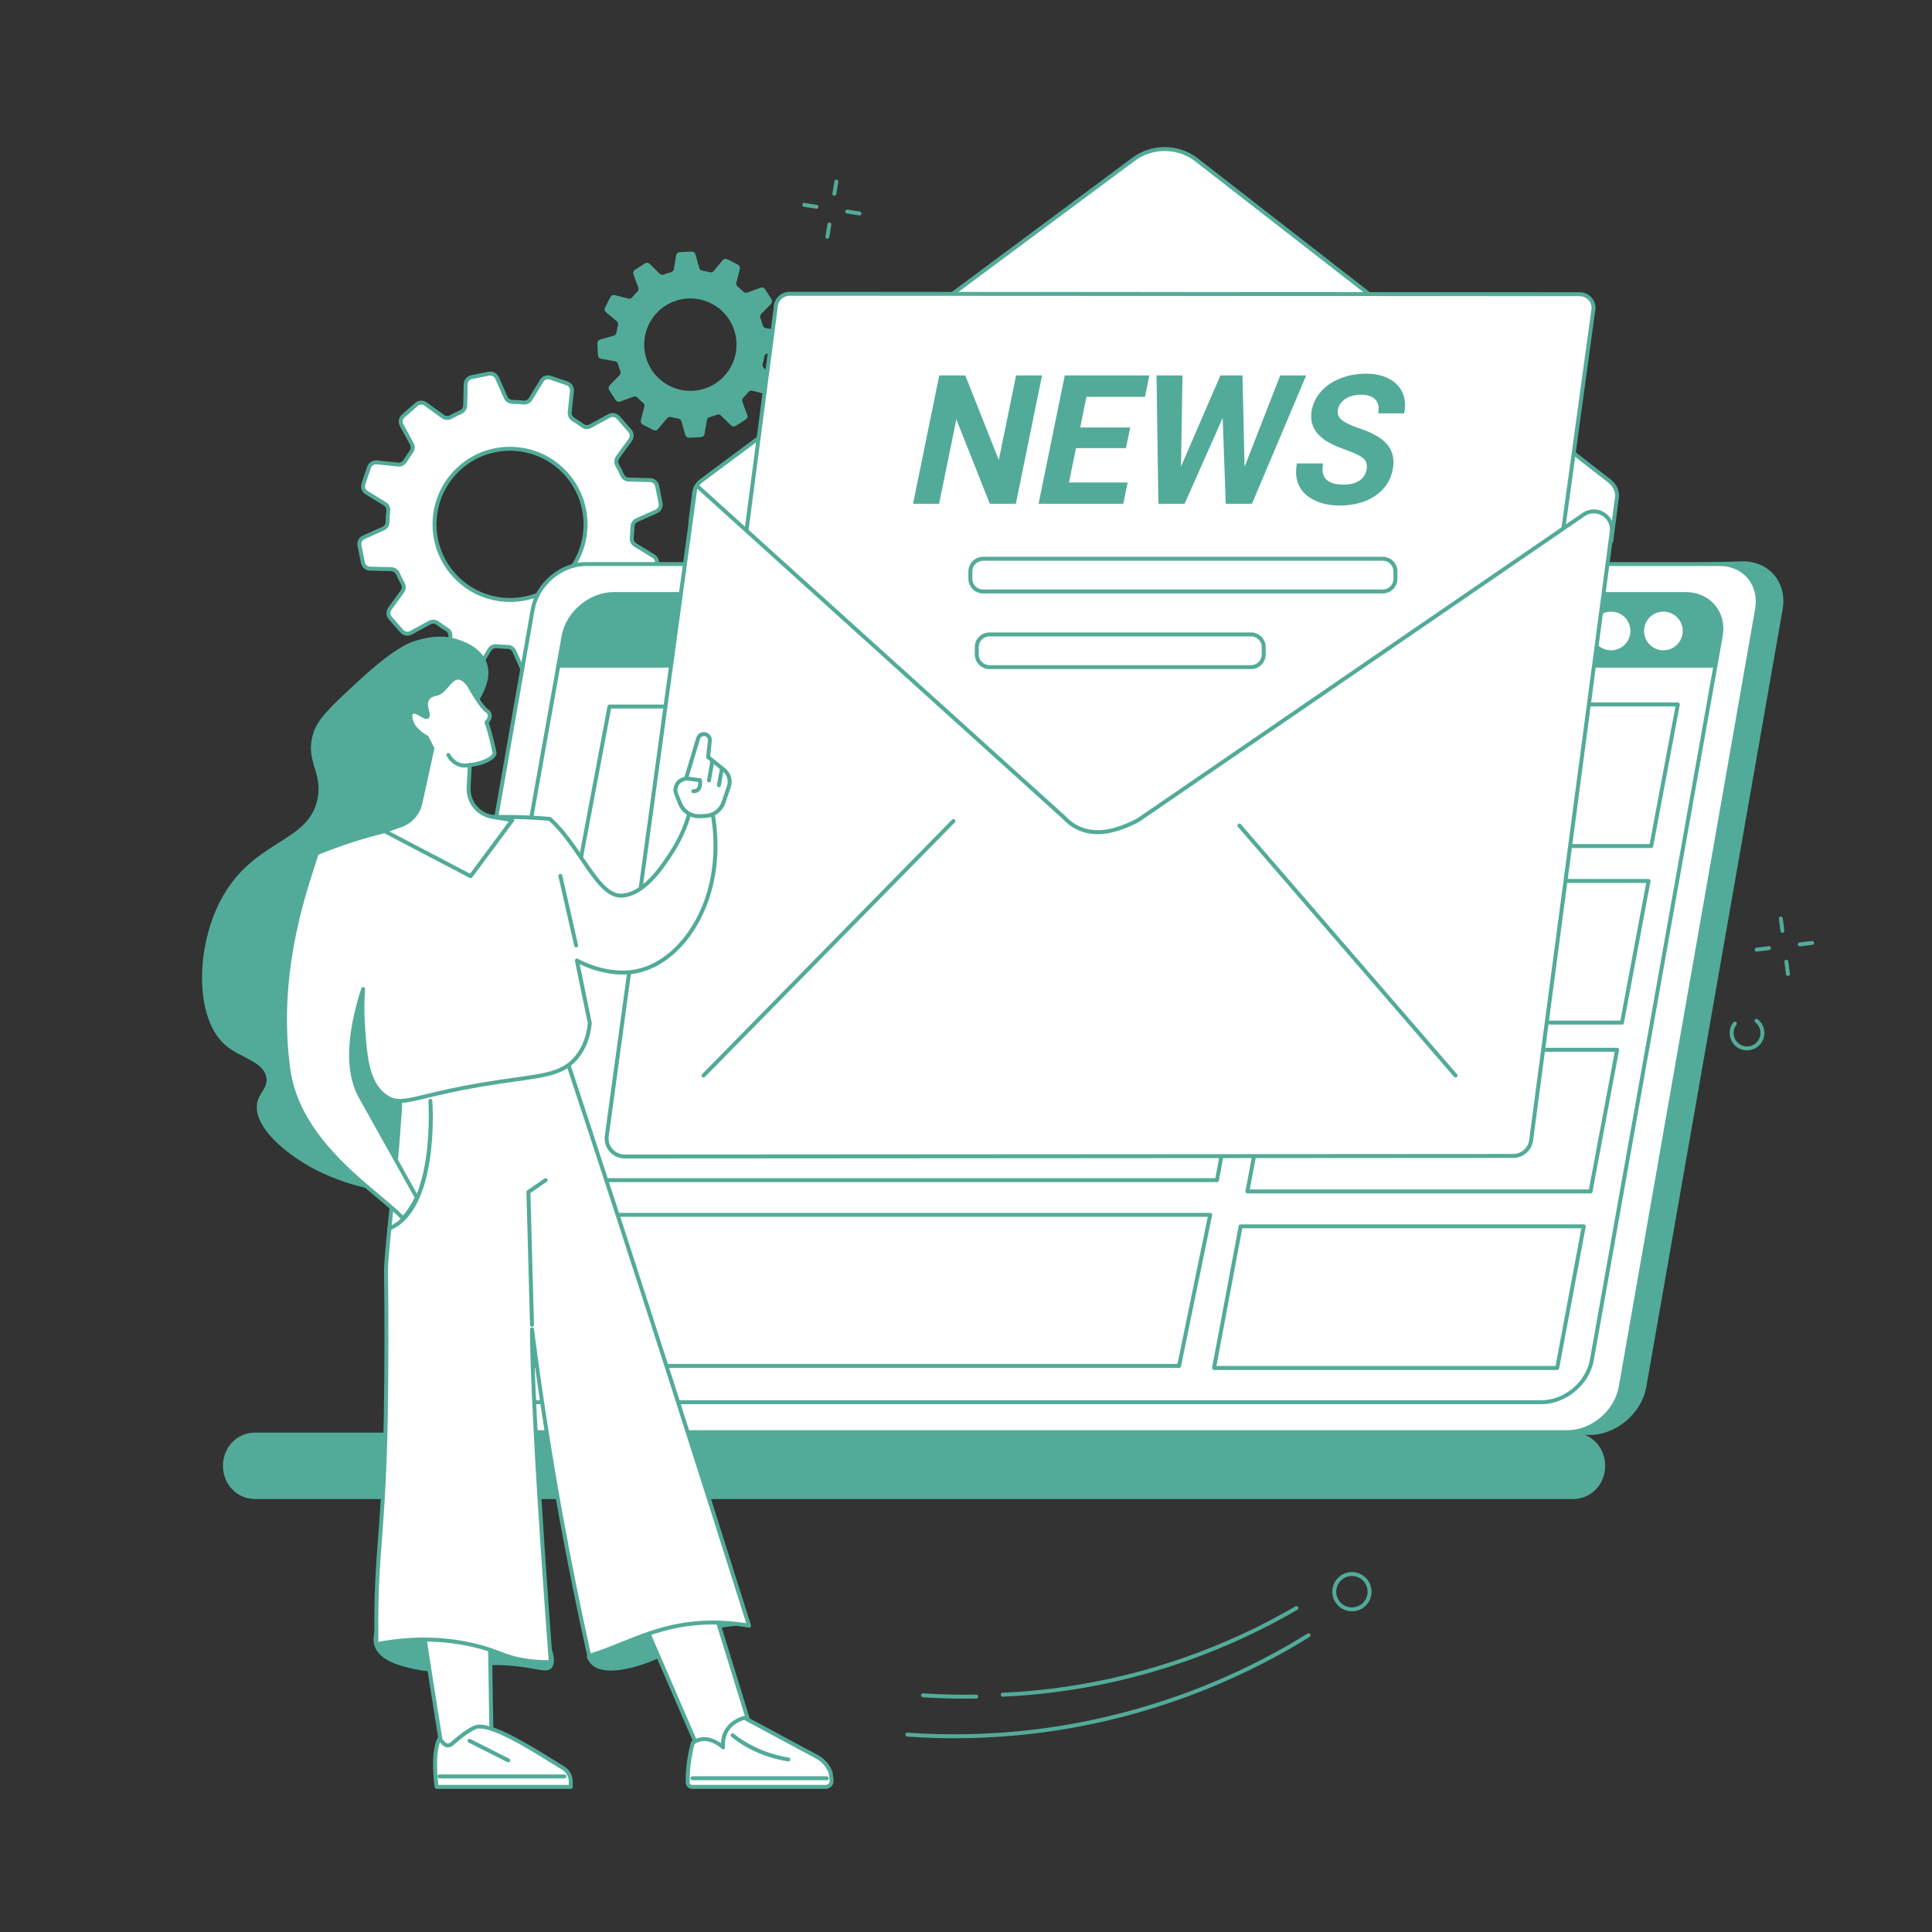 <svg xmlns="http://www.w3.org/2000/svg" xmlns:xlink="http://www.w3.org/1999/xlink" width="1000" zoomAndPan="magnify" viewBox="0 0 750 750" height="1000" preserveAspectRatio="xMidYMid meet" version="1.0"><rect x="0" y="0" width="750" height="750" fill="#333333" stroke="none"/><defs><clipPath id="9c4a1e38c4"><path d="M 697 365 L 704.25 365 L 704.25 368 L 697 368 Z M 697 365 " clip-rule="nonzero"/></clipPath><clipPath id="15b7916f26"><path d="M 266 666 L 324 666 L 324 694.551 L 266 694.551 Z M 266 666 " clip-rule="nonzero"/></clipPath><clipPath id="5c7fe30a61"><path d="M 168 669 L 223 669 L 223 694.551 L 168 694.551 Z M 168 669 " clip-rule="nonzero"/></clipPath></defs><path fill="#52ab98" d="M 678.18 407.75 C 676.688 407.75 675.246 407.262 674.055 406.332 C 671.121 404.047 670.586 399.801 672.867 396.863 C 673.129 396.531 673.613 396.469 673.945 396.727 C 674.281 396.988 674.34 397.469 674.082 397.805 C 672.312 400.07 672.727 403.352 674.996 405.117 C 676.094 405.973 677.453 406.352 678.84 406.176 C 680.219 406.008 681.453 405.305 682.309 404.207 C 684.07 401.938 683.66 398.656 681.395 396.891 C 681.059 396.633 681 396.152 681.258 395.816 C 681.52 395.48 682 395.422 682.336 395.684 C 685.27 397.969 685.797 402.215 683.52 405.148 C 682.41 406.57 680.82 407.477 679.027 407.699 C 678.746 407.734 678.461 407.75 678.18 407.75 " fill-opacity="1" fill-rule="nonzero"/><path fill="#52ab98" d="M 681.922 369.414 C 681.543 369.414 681.211 369.129 681.16 368.742 C 681.113 368.32 681.406 367.938 681.828 367.891 L 686.617 367.305 C 687.039 367.254 687.422 367.551 687.469 367.973 C 687.523 368.395 687.223 368.777 686.801 368.828 L 682.012 369.41 C 681.98 369.414 681.949 369.414 681.922 369.414 " fill-opacity="1" fill-rule="nonzero"/><g clip-path="url(#9c4a1e38c4)"><path fill="#52ab98" d="M 698.672 367.375 C 698.293 367.375 697.961 367.09 697.914 366.703 C 697.859 366.281 698.164 365.898 698.586 365.852 L 703.367 365.266 C 703.797 365.219 704.172 365.516 704.223 365.934 C 704.273 366.355 703.973 366.738 703.555 366.785 L 698.77 367.371 C 698.738 367.375 698.703 367.375 698.672 367.375 " fill-opacity="1" fill-rule="nonzero"/></g><path fill="#52ab98" d="M 694.07 378.867 C 693.691 378.867 693.363 378.586 693.312 378.199 L 692.699 373.418 C 692.648 372.996 692.941 372.613 693.363 372.555 C 693.785 372.516 694.168 372.801 694.219 373.223 L 694.832 378.004 C 694.887 378.426 694.59 378.809 694.168 378.863 C 694.137 378.867 694.102 378.867 694.07 378.867 " fill-opacity="1" fill-rule="nonzero"/><path fill="#52ab98" d="M 691.926 362.129 C 691.547 362.129 691.219 361.844 691.168 361.457 L 690.551 356.672 C 690.504 356.25 690.797 355.867 691.219 355.812 C 691.641 355.77 692.02 356.059 692.074 356.477 L 692.688 361.262 C 692.738 361.684 692.445 362.066 692.02 362.121 C 691.988 362.125 691.957 362.129 691.926 362.129 " fill-opacity="1" fill-rule="nonzero"/><path fill="#52ab98" d="M 321.191 92.668 C 321.148 92.668 321.109 92.668 321.066 92.66 C 320.648 92.594 320.367 92.199 320.434 91.781 L 321.207 87.023 C 321.273 86.602 321.664 86.32 322.086 86.387 C 322.504 86.453 322.785 86.848 322.719 87.266 L 321.949 92.023 C 321.887 92.402 321.562 92.668 321.191 92.668 " fill-opacity="1" fill-rule="nonzero"/><path fill="#52ab98" d="M 323.891 76.012 C 323.855 76.012 323.812 76.008 323.77 76.004 C 323.352 75.938 323.066 75.539 323.137 75.121 L 323.91 70.363 C 323.977 69.945 324.371 69.664 324.789 69.727 C 325.207 69.793 325.492 70.191 325.426 70.609 L 324.652 75.367 C 324.59 75.742 324.266 76.012 323.891 76.012 " fill-opacity="1" fill-rule="nonzero"/><path fill="#52ab98" d="M 333.652 83.641 C 333.613 83.641 333.57 83.637 333.531 83.629 L 328.766 82.883 C 328.348 82.816 328.062 82.426 328.129 82.004 C 328.191 81.59 328.582 81.309 329.004 81.371 L 333.77 82.113 C 334.188 82.18 334.473 82.574 334.406 82.988 C 334.348 83.367 334.023 83.641 333.652 83.641 " fill-opacity="1" fill-rule="nonzero"/><path fill="#52ab98" d="M 316.977 81.027 C 316.934 81.027 316.895 81.023 316.855 81.02 L 312.09 80.273 C 311.672 80.207 311.387 79.812 311.449 79.395 C 311.516 78.977 311.91 78.695 312.328 78.754 L 317.09 79.504 C 317.512 79.566 317.797 79.961 317.73 80.379 C 317.672 80.758 317.344 81.027 316.977 81.027 " fill-opacity="1" fill-rule="nonzero"/><path fill="#52ab98" d="M 374.457 659.41 C 369.051 659.41 363.617 659.234 358.246 658.883 C 357.824 658.855 357.504 658.488 357.531 658.066 C 357.562 657.641 357.922 657.344 358.348 657.348 C 365.18 657.797 372.113 657.965 378.965 657.836 C 379.387 657.867 379.734 658.164 379.742 658.59 C 379.75 659.016 379.414 659.363 378.992 659.371 C 377.484 659.398 375.973 659.41 374.457 659.41 " fill-opacity="1" fill-rule="nonzero"/><path fill="#52ab98" d="M 389.262 658.648 C 388.855 658.648 388.516 658.328 388.496 657.918 C 388.48 657.492 388.809 657.133 389.227 657.117 C 413.652 656.023 437.828 651.27 461.086 642.984 C 475.625 637.809 489.699 631.273 502.914 623.562 C 503.281 623.352 503.75 623.473 503.965 623.84 C 504.18 624.207 504.055 624.672 503.688 624.891 C 490.391 632.645 476.23 639.223 461.598 644.434 C 438.199 652.762 413.871 657.547 389.297 658.648 C 389.285 658.648 389.273 658.648 389.262 658.648 " fill-opacity="1" fill-rule="nonzero"/><path fill="#52ab98" d="M 363 674.676 C 362.992 674.676 362.984 674.676 362.977 674.676 C 359.391 674.57 355.754 674.391 352.172 674.141 C 351.75 674.113 351.434 673.742 351.465 673.32 C 351.492 672.898 351.863 672.574 352.281 672.609 C 355.84 672.863 359.453 673.039 363.023 673.145 C 363.445 673.152 363.777 673.508 363.766 673.93 C 363.754 674.348 363.414 674.676 363 674.676 " fill-opacity="1" fill-rule="nonzero"/><path fill="#52ab98" d="M 370.562 674.785 C 368.035 674.785 365.508 674.75 362.977 674.676 C 362.555 674.664 362.223 674.309 362.234 673.887 C 362.246 673.465 362.598 673.16 363.023 673.145 C 395.281 674.074 427.125 669.031 457.68 658.152 C 475.148 651.93 491.93 643.859 507.566 634.164 C 507.93 633.941 508.402 634.051 508.621 634.41 C 508.844 634.77 508.738 635.246 508.375 635.469 C 492.648 645.219 475.762 653.336 458.195 659.594 C 429.859 669.688 400.41 674.785 370.562 674.785 " fill-opacity="1" fill-rule="nonzero"/><path fill="#52ab98" d="M 524.809 611.805 C 523.793 611.805 522.793 612.062 521.875 612.566 C 520.453 613.352 519.422 614.645 518.965 616.203 C 518.516 617.77 518.695 619.414 519.484 620.84 C 521.102 623.781 524.816 624.852 527.75 623.234 C 529.18 622.449 530.211 621.152 530.664 619.594 C 531.117 618.027 530.934 616.387 530.148 614.961 C 529.359 613.535 528.07 612.504 526.508 612.051 C 525.949 611.887 525.375 611.805 524.809 611.805 Z M 524.828 625.52 C 522.141 625.52 519.527 624.098 518.141 621.578 C 517.156 619.797 516.93 617.738 517.492 615.781 C 518.059 613.824 519.355 612.207 521.137 611.223 C 522.922 610.238 524.977 610.008 526.934 610.578 C 528.891 611.141 530.508 612.438 531.492 614.219 C 533.52 617.902 532.176 622.547 528.496 624.578 C 527.332 625.219 526.074 625.52 524.828 625.52 " fill-opacity="1" fill-rule="nonzero"/><path fill="#ffffff" d="M 217.355 225.602 C 205.191 236.301 186.664 235.094 175.973 222.922 C 165.277 210.742 166.473 192.207 178.633 181.512 C 190.797 170.816 209.324 172.02 220.016 184.195 C 230.707 196.371 229.52 214.91 217.355 225.602 Z M 244.492 167.207 L 240 162.086 C 239.113 161.082 237.648 160.82 236.473 161.465 L 229.199 165.43 C 228.23 165.957 227.039 165.895 226.152 165.238 C 224.965 164.359 223.75 163.543 222.5 162.785 C 221.559 162.219 221.047 161.145 221.16 160.055 L 222.023 151.812 C 222.16 150.48 221.359 149.23 220.09 148.801 L 213.641 146.613 C 212.371 146.184 210.973 146.691 210.273 147.84 L 205.953 154.918 C 205.383 155.855 204.32 156.398 203.227 156.277 C 201.773 156.113 200.312 156.02 198.852 155.992 C 197.754 155.973 196.77 155.301 196.32 154.297 L 192.941 146.711 C 192.398 145.484 191.074 144.805 189.762 145.066 L 183.09 146.398 C 181.773 146.664 180.816 147.801 180.785 149.145 L 180.586 157.422 C 180.559 158.523 179.91 159.52 178.902 159.961 C 177.57 160.547 176.258 161.199 174.973 161.914 C 174.008 162.449 172.816 162.359 171.926 161.715 L 165.219 156.84 C 164.133 156.051 162.648 156.121 161.641 157.004 L 156.531 161.496 C 155.523 162.383 155.266 163.848 155.906 165.027 L 159.875 172.309 C 160.402 173.277 160.34 174.469 159.684 175.355 C 158.809 176.543 157.992 177.758 157.238 179.012 C 156.672 179.949 155.598 180.465 154.508 180.352 L 146.277 179.484 C 144.945 179.344 143.691 180.148 143.262 181.418 L 141.082 187.867 C 140.652 189.141 141.16 190.539 142.305 191.238 L 149.387 195.566 C 150.324 196.137 150.863 197.203 150.742 198.293 C 150.582 199.746 150.488 201.211 150.461 202.676 C 150.441 203.773 149.77 204.754 148.766 205.207 L 141.191 208.582 C 139.969 209.125 139.285 210.449 139.547 211.762 L 140.883 218.441 C 141.148 219.758 142.285 220.715 143.625 220.746 L 151.898 220.957 C 153 220.98 153.996 221.629 154.438 222.637 C 155.023 223.969 155.676 225.285 156.395 226.574 C 156.93 227.535 156.84 228.73 156.195 229.621 L 151.328 236.328 C 150.539 237.418 150.609 238.898 151.492 239.91 L 155.988 245.027 C 156.875 246.035 158.34 246.297 159.516 245.652 L 166.789 241.684 C 167.758 241.156 168.949 241.223 169.836 241.879 C 171.023 242.754 172.242 243.574 173.488 244.328 C 174.43 244.895 174.941 245.969 174.828 247.059 L 173.965 255.301 C 173.828 256.633 174.629 257.883 175.898 258.312 L 182.348 260.5 C 183.617 260.93 185.016 260.422 185.715 259.273 L 190.031 252.199 C 190.605 251.258 191.668 250.719 192.762 250.836 C 194.215 251 195.676 251.094 197.137 251.121 C 198.238 251.145 199.219 251.812 199.668 252.82 L 203.047 260.402 C 203.59 261.629 204.914 262.312 206.227 262.051 L 212.898 260.715 C 214.211 260.449 215.172 259.316 215.203 257.973 L 215.402 249.691 C 215.43 248.594 216.078 247.594 217.082 247.152 C 218.418 246.57 219.73 245.914 221.016 245.199 C 221.98 244.664 223.172 244.754 224.062 245.398 L 230.77 250.277 C 231.855 251.062 233.34 250.996 234.348 250.109 L 239.457 245.617 C 240.465 244.73 240.723 243.266 240.082 242.09 L 236.113 234.805 C 235.586 233.836 235.652 232.645 236.305 231.758 C 237.18 230.574 237.996 229.355 238.746 228.105 C 239.316 227.164 240.387 226.648 241.48 226.762 L 249.711 227.629 C 251.043 227.77 252.297 226.969 252.727 225.695 L 254.906 219.246 C 255.336 217.973 254.828 216.578 253.684 215.879 L 246.602 211.551 C 245.664 210.977 245.125 209.918 245.246 208.824 C 245.406 207.367 245.5 205.91 245.527 204.445 C 245.547 203.34 246.219 202.359 247.223 201.91 L 254.797 198.539 C 256.02 197.988 256.703 196.668 256.441 195.352 L 255.105 188.676 C 254.84 187.355 253.703 186.402 252.363 186.367 L 244.086 186.16 C 242.988 186.137 241.992 185.484 241.551 184.48 C 240.965 183.145 240.309 181.832 239.594 180.539 C 239.059 179.578 239.148 178.387 239.793 177.492 L 244.66 170.785 C 245.449 169.699 245.379 168.215 244.492 167.207 " fill-opacity="1" fill-rule="nonzero"/><path fill="#52ab98" d="M 197.938 174.984 C 191.008 174.984 184.391 177.469 179.141 182.09 C 167.312 192.484 166.152 210.574 176.551 222.414 C 181.586 228.148 188.551 231.578 196.164 232.074 C 203.777 232.57 211.121 230.066 216.848 225.031 C 228.672 214.629 229.836 196.539 219.438 184.703 C 214.402 178.965 207.438 175.535 199.824 175.039 C 199.195 175 198.562 174.984 197.938 174.984 Z M 198.051 233.672 C 197.391 233.672 196.73 233.645 196.062 233.605 C 188.043 233.086 180.703 229.473 175.395 223.426 C 164.441 210.953 165.664 191.891 178.125 180.934 C 184.16 175.625 191.902 172.988 199.926 173.512 C 207.945 174.031 215.285 177.648 220.59 183.688 C 231.547 196.164 230.32 215.23 217.863 226.18 L 217.355 225.605 L 217.863 226.18 C 212.328 231.047 205.355 233.672 198.051 233.672 Z M 192.461 250.055 C 192.59 250.055 192.719 250.062 192.848 250.074 C 194.266 250.234 195.715 250.328 197.152 250.359 C 198.535 250.383 199.797 251.23 200.367 252.512 L 203.746 260.09 C 204.148 260.996 205.105 261.492 206.078 261.297 L 212.746 259.965 C 213.719 259.77 214.414 258.945 214.438 257.953 L 214.637 249.672 C 214.672 248.273 215.512 247.008 216.777 246.453 C 218.078 245.879 219.379 245.234 220.645 244.531 C 221.855 243.852 223.375 243.957 224.512 244.781 L 231.219 249.652 C 232.02 250.238 233.098 250.188 233.84 249.535 L 238.949 245.043 C 239.695 244.387 239.883 243.324 239.41 242.457 L 235.441 235.172 C 234.766 233.938 234.863 232.418 235.688 231.305 C 236.547 230.133 237.359 228.926 238.09 227.711 C 238.805 226.527 240.172 225.855 241.562 226.004 L 249.789 226.871 C 250.773 226.969 251.684 226.391 252 225.453 L 254.18 219 C 254.496 218.062 254.129 217.051 253.281 216.535 L 246.199 212.207 C 245.004 211.477 244.328 210.113 244.48 208.742 C 244.641 207.316 244.734 205.867 244.758 204.43 C 244.785 203.043 245.629 201.785 246.91 201.211 L 254.484 197.84 C 255.387 197.434 255.883 196.477 255.688 195.504 L 254.352 188.824 C 254.156 187.855 253.332 187.16 252.344 187.137 L 244.066 186.93 C 242.668 186.895 241.406 186.055 240.848 184.789 C 240.273 183.484 239.625 182.18 238.922 180.914 C 238.25 179.703 238.348 178.184 239.172 177.047 L 244.039 170.332 C 244.621 169.535 244.57 168.461 243.918 167.715 L 239.422 162.594 C 238.77 161.855 237.707 161.664 236.84 162.137 L 229.566 166.102 C 228.332 166.777 226.812 166.68 225.695 165.855 C 224.531 164.992 223.324 164.184 222.105 163.445 C 220.922 162.73 220.254 161.371 220.398 159.977 L 221.258 151.734 C 221.359 150.754 220.777 149.844 219.844 149.527 L 213.395 147.344 C 212.461 147.023 211.441 147.395 210.926 148.242 L 206.609 155.316 C 205.879 156.516 204.52 157.191 203.141 157.039 C 201.723 156.883 200.273 156.789 198.836 156.762 C 197.453 156.734 196.191 155.891 195.621 154.609 L 192.242 147.023 C 191.84 146.121 190.883 145.629 189.91 145.816 L 183.242 147.152 C 182.27 147.344 181.574 148.172 181.551 149.16 L 181.352 157.441 C 181.316 158.84 180.477 160.105 179.211 160.664 C 177.91 161.234 176.609 161.883 175.344 162.586 C 174.133 163.262 172.613 163.164 171.477 162.336 L 164.77 157.461 C 163.969 156.883 162.891 156.93 162.145 157.586 L 157.035 162.074 C 156.293 162.73 156.105 163.793 156.578 164.66 L 160.547 171.945 C 161.219 173.18 161.125 174.695 160.301 175.816 C 159.441 176.977 158.633 178.184 157.898 179.406 C 157.184 180.59 155.824 181.262 154.426 181.117 L 146.199 180.246 C 145.215 180.152 144.305 180.727 143.988 181.668 L 141.809 188.117 C 141.492 189.055 141.859 190.066 142.703 190.582 L 149.785 194.91 C 150.984 195.645 151.656 197.004 151.504 198.379 C 151.348 199.801 151.254 201.254 151.23 202.688 C 151.203 204.07 150.359 205.336 149.078 205.906 L 141.504 209.281 C 140.602 209.684 140.105 210.645 140.301 211.613 L 141.637 218.293 C 141.832 219.266 142.656 219.961 143.645 219.98 L 151.918 220.188 C 153.32 220.223 154.582 221.062 155.137 222.324 C 155.715 223.633 156.359 224.938 157.062 226.203 C 157.738 227.414 157.641 228.938 156.812 230.074 L 151.949 236.781 C 151.367 237.582 151.418 238.66 152.07 239.406 L 156.562 244.52 C 157.215 245.266 158.281 245.453 159.148 244.98 L 166.422 241.016 C 167.656 240.34 169.176 240.438 170.293 241.262 C 171.457 242.121 172.664 242.934 173.883 243.672 C 175.066 244.387 175.734 245.746 175.59 247.141 L 174.73 255.379 C 174.629 256.363 175.211 257.27 176.145 257.59 L 182.59 259.773 C 183.531 260.09 184.543 259.723 185.059 258.879 L 189.379 251.797 C 190.039 250.715 191.223 250.055 192.461 250.055 Z M 205.652 262.875 C 204.238 262.875 202.941 262.055 202.344 260.715 L 198.965 253.133 C 198.637 252.391 197.914 251.906 197.121 251.887 C 195.641 251.863 194.145 251.766 192.676 251.602 C 191.891 251.512 191.109 251.906 190.688 252.598 L 186.371 259.676 C 185.477 261.137 183.723 261.777 182.102 261.227 L 175.652 259.043 C 174.031 258.496 173.027 256.922 173.203 255.219 L 174.062 246.98 C 174.148 246.176 173.766 245.395 173.094 244.988 C 171.832 244.223 170.582 243.387 169.379 242.5 C 168.742 242.023 167.867 241.973 167.156 242.359 L 159.883 246.328 C 158.379 247.145 156.539 246.816 155.41 245.531 L 150.918 240.414 C 149.789 239.133 149.703 237.266 150.707 235.883 L 155.574 229.172 C 156.051 228.516 156.109 227.641 155.723 226.949 C 155 225.641 154.328 224.293 153.734 222.941 C 153.418 222.223 152.691 221.742 151.879 221.719 L 143.605 221.516 C 141.898 221.473 140.469 220.27 140.133 218.594 L 138.797 211.914 C 138.461 210.234 139.316 208.578 140.879 207.883 L 148.453 204.508 C 149.191 204.176 149.68 203.449 149.695 202.66 C 149.723 201.18 149.82 199.684 149.98 198.211 C 150.066 197.426 149.68 196.641 148.988 196.223 L 141.902 191.891 C 140.445 191 139.809 189.246 140.355 187.625 L 142.535 181.176 C 143.082 179.551 144.656 178.539 146.359 178.727 L 154.586 179.586 C 155.395 179.672 156.176 179.289 156.586 178.613 C 157.344 177.355 158.18 176.105 159.066 174.902 C 159.535 174.262 159.59 173.391 159.203 172.68 L 155.23 165.395 C 154.414 163.891 154.738 162.055 156.023 160.926 L 161.133 156.43 C 162.418 155.301 164.285 155.211 165.668 156.223 L 172.375 161.094 C 173.035 161.57 173.906 161.633 174.598 161.246 C 175.906 160.52 177.25 159.848 178.594 159.258 C 179.32 158.941 179.797 158.215 179.816 157.406 L 180.016 149.125 C 180.059 147.414 181.262 145.98 182.941 145.645 L 189.609 144.316 C 191.289 143.98 192.945 144.836 193.645 146.398 L 197.023 153.984 C 197.352 154.723 198.074 155.211 198.863 155.227 C 200.348 155.254 201.844 155.355 203.312 155.516 C 204.09 155.602 204.879 155.211 205.301 154.52 L 209.621 147.441 C 210.512 145.977 212.266 145.344 213.887 145.891 L 220.336 148.074 C 221.953 148.621 222.961 150.195 222.785 151.895 L 221.922 160.133 C 221.84 160.941 222.219 161.723 222.898 162.133 C 224.156 162.895 225.406 163.727 226.609 164.621 C 227.246 165.09 228.121 165.145 228.832 164.754 L 236.105 160.789 C 237.605 159.973 239.445 160.297 240.574 161.582 L 245.07 166.703 C 246.199 167.984 246.285 169.852 245.281 171.234 L 240.414 177.945 C 239.938 178.602 239.879 179.477 240.262 180.168 C 240.992 181.473 241.66 182.824 242.254 184.172 C 242.57 184.895 243.297 185.375 244.105 185.395 L 252.383 185.602 C 254.09 185.645 255.52 186.844 255.855 188.523 L 257.191 195.203 C 257.527 196.879 256.668 198.543 255.105 199.238 L 247.535 202.609 C 246.793 202.941 246.309 203.668 246.293 204.461 C 246.266 205.941 246.168 207.441 246.008 208.91 C 245.918 209.695 246.309 210.473 247 210.898 L 254.086 215.227 C 255.543 216.117 256.18 217.871 255.633 219.492 L 253.453 225.945 C 252.906 227.566 251.332 228.578 249.629 228.395 L 241.402 227.527 C 240.594 227.449 239.812 227.828 239.402 228.5 C 238.645 229.762 237.809 231.012 236.922 232.215 C 236.449 232.852 236.398 233.727 236.785 234.441 L 240.754 241.723 C 241.574 243.223 241.25 245.066 239.965 246.195 L 234.855 250.684 C 233.57 251.816 231.703 251.906 230.316 250.898 L 223.613 246.023 C 222.953 245.543 222.082 245.488 221.391 245.871 C 220.082 246.598 218.738 247.266 217.391 247.855 C 216.672 248.176 216.191 248.906 216.168 249.711 L 215.969 257.988 C 215.926 259.703 214.727 261.133 213.047 261.469 L 206.375 262.805 C 206.133 262.848 205.891 262.875 205.652 262.875 " fill-opacity="1" fill-rule="nonzero"/><path fill="#52ab98" d="M 277.734 148.863 C 269.422 154.242 258.32 151.855 252.941 143.531 C 247.562 135.207 249.941 124.102 258.254 118.719 C 266.57 113.34 277.668 115.723 283.047 124.047 C 288.426 132.367 286.047 143.477 277.734 148.863 Z M 299.508 116.164 L 296.988 112.266 C 296.617 111.691 295.902 111.449 295.262 111.688 L 290.105 113.582 C 289.562 113.781 288.965 113.633 288.555 113.227 C 287.855 112.523 287.121 111.855 286.363 111.234 C 285.918 110.867 285.711 110.285 285.855 109.73 L 287.219 104.406 C 287.387 103.75 287.078 103.062 286.473 102.754 L 282.344 100.633 C 281.738 100.324 280.996 100.477 280.562 100.996 L 277.043 105.227 C 276.672 105.668 276.078 105.844 275.523 105.688 C 274.57 105.434 273.605 105.23 272.633 105.07 C 272.062 104.977 271.598 104.578 271.441 104.023 L 269.961 98.719 C 269.777 98.062 269.164 97.621 268.484 97.656 L 263.855 97.887 C 263.176 97.926 262.609 98.422 262.492 99.098 L 261.559 104.508 C 261.461 105.074 261.035 105.523 260.477 105.672 C 259.531 105.926 258.59 106.23 257.664 106.586 C 257.125 106.793 256.516 106.68 256.105 106.277 L 252.176 102.43 C 251.691 101.949 250.941 101.879 250.367 102.246 L 246.473 104.766 C 245.902 105.133 245.664 105.852 245.898 106.492 L 247.797 111.652 C 247.996 112.195 247.848 112.793 247.441 113.199 C 246.734 113.906 246.07 114.637 245.449 115.398 C 245.086 115.84 244.504 116.047 243.945 115.906 L 238.633 114.535 C 237.973 114.371 237.281 114.68 236.973 115.285 L 234.859 119.418 C 234.551 120.02 234.699 120.762 235.223 121.199 L 239.449 124.727 C 239.891 125.094 240.066 125.684 239.918 126.242 C 239.66 127.195 239.453 128.16 239.297 129.133 C 239.203 129.703 238.805 130.172 238.25 130.328 L 232.953 131.809 C 232.297 131.988 231.855 132.605 231.891 133.285 L 232.125 137.918 C 232.16 138.602 232.66 139.168 233.332 139.281 L 238.738 140.219 C 239.305 140.316 239.754 140.742 239.902 141.297 C 240.156 142.246 240.465 143.188 240.82 144.121 C 241.023 144.66 240.91 145.27 240.508 145.68 L 236.664 149.605 C 236.188 150.094 236.113 150.844 236.48 151.418 L 239 155.316 C 239.371 155.887 240.09 156.129 240.727 155.891 L 245.883 153.996 C 246.426 153.801 247.027 153.945 247.434 154.352 C 248.133 155.062 248.867 155.727 249.629 156.348 C 250.07 156.711 250.277 157.293 250.133 157.848 L 248.77 163.172 C 248.602 163.828 248.91 164.52 249.516 164.832 L 253.645 166.945 C 254.25 167.254 254.992 167.102 255.43 166.582 L 258.945 162.355 C 259.316 161.91 259.91 161.738 260.465 161.891 C 261.418 162.141 262.383 162.352 263.355 162.512 C 263.926 162.602 264.391 163.004 264.547 163.559 L 266.027 168.863 C 266.211 169.516 266.824 169.957 267.504 169.922 L 272.133 169.688 C 272.812 169.656 273.379 169.156 273.496 168.484 L 274.43 163.07 C 274.527 162.508 274.953 162.059 275.512 161.906 C 276.457 161.652 277.398 161.348 278.324 160.992 C 278.863 160.785 279.473 160.898 279.883 161.305 L 283.812 165.152 C 284.301 165.629 285.051 165.707 285.621 165.332 L 289.516 162.816 C 290.086 162.445 290.324 161.73 290.09 161.094 L 288.191 155.926 C 287.996 155.383 288.141 154.785 288.547 154.379 C 289.254 153.676 289.918 152.941 290.539 152.184 C 290.902 151.738 291.484 151.531 292.043 151.676 L 297.359 153.043 C 298.016 153.211 298.707 152.902 299.016 152.293 L 301.129 148.16 C 301.438 147.559 301.289 146.816 300.766 146.379 L 296.539 142.855 C 296.098 142.484 295.922 141.895 296.07 141.336 C 296.328 140.383 296.535 139.422 296.691 138.445 C 296.785 137.875 297.188 137.406 297.738 137.25 L 303.035 135.773 C 303.691 135.59 304.133 134.977 304.098 134.293 L 303.863 129.66 C 303.828 128.98 303.328 128.418 302.656 128.297 L 297.25 127.363 C 296.684 127.262 296.234 126.836 296.086 126.281 C 295.832 125.332 295.527 124.391 295.168 123.461 C 294.965 122.922 295.078 122.312 295.48 121.902 L 299.324 117.973 C 299.801 117.484 299.875 116.734 299.508 116.164 " fill-opacity="1" fill-rule="nonzero"/><path fill="#52ab98" d="M 502.387 542.996 C 492.227 534.695 481.562 526.957 470.641 519.57 C 448.469 504.586 425.105 491.191 401.492 478.211 C 389.066 471.387 376.172 465.207 363.441 458.855 C 350.637 452.457 337.789 446.125 324.945 439.797 C 313.207 434.012 301.469 428.227 289.75 422.406 C 263.117 332.344 234.191 230.242 239.934 230.242 L 676.637 217.906 C 686.914 217.906 693.812 226.273 692.012 236.555 L 639.09 538.379 C 637.289 548.66 627.457 557.027 617.176 557.027 L 519.996 557.027 C 514.266 552.199 508.188 547.738 502.387 542.996 " fill-opacity="1" fill-rule="nonzero"/><path fill="#ffffff" d="M 227.469 218.965 L 667.578 218.965 C 677.293 218.965 683.789 226.84 682.082 236.555 L 629.168 538.379 C 627.461 548.098 618.203 555.977 608.488 555.977 L 168.379 555.977 C 158.668 555.977 152.172 548.098 153.875 538.379 L 206.797 236.555 C 208.5 226.84 217.754 218.965 227.469 218.965 " fill-opacity="1" fill-rule="nonzero"/><path fill="#52ab98" d="M 227.473 219.727 C 218.129 219.727 209.191 227.336 207.551 236.688 L 154.633 538.512 C 153.84 543.035 154.863 547.266 157.512 550.422 C 160.102 553.508 163.961 555.207 168.379 555.207 L 608.492 555.207 C 617.836 555.207 626.773 547.598 628.414 538.246 L 681.332 236.422 C 682.125 231.898 681.098 227.672 678.453 224.512 C 675.859 221.426 672.004 219.727 667.582 219.727 Z M 608.492 556.742 L 168.379 556.742 C 163.504 556.742 159.227 554.848 156.336 551.406 C 153.391 547.898 152.246 543.223 153.121 538.246 L 206.043 236.422 C 207.805 226.371 217.418 218.195 227.473 218.195 L 667.582 218.195 C 672.461 218.195 676.738 220.09 679.621 223.527 C 682.57 227.035 683.715 231.711 682.84 236.688 L 629.926 538.512 C 628.156 548.562 618.547 556.742 608.492 556.742 " fill-opacity="1" fill-rule="nonzero"/><path fill="#52ab98" d="M 98.922 556.148 L 610.758 556.148 C 617.578 556.148 623.125 561.789 623.125 569.035 C 623.125 576.281 617.578 581.918 610.758 581.918 L 98.922 581.918 C 92.09 581.918 86.551 576.293 86.551 569.035 C 86.551 561.777 92.09 556.148 98.922 556.148 " fill-opacity="1" fill-rule="nonzero"/><path fill="#ffffff" d="M 238.32 230.602 L 654.262 230.602 C 663.445 230.602 669.582 237.93 667.973 246.973 L 617.957 527.957 C 616.348 537.004 607.598 544.336 598.418 544.336 L 182.473 544.336 C 173.293 544.336 167.156 537.004 168.766 527.957 L 218.781 246.973 C 220.391 237.93 229.141 230.602 238.32 230.602 " fill-opacity="1" fill-rule="nonzero"/><path fill="#52ab98" d="M 238.32 231.367 C 229.508 231.367 221.082 238.43 219.535 247.113 L 169.523 528.09 C 168.781 532.242 169.723 536.133 172.164 539.047 C 174.605 541.965 178.266 543.57 182.473 543.57 L 598.418 543.57 C 607.227 543.57 615.652 536.504 617.199 527.824 L 667.215 246.844 C 667.953 242.695 667.016 238.801 664.578 235.887 C 662.129 232.969 658.469 231.367 654.266 231.367 Z M 598.418 545.105 L 182.473 545.105 C 177.805 545.105 173.727 543.305 170.988 540.035 C 168.25 536.766 167.191 532.43 168.012 527.824 L 218.027 246.844 C 219.695 237.461 228.797 229.832 238.32 229.832 L 654.266 229.832 C 658.93 229.832 663.012 231.633 665.75 234.902 C 668.488 238.172 669.543 242.512 668.727 247.113 L 618.711 528.09 C 617.043 537.469 607.938 545.105 598.418 545.105 " fill-opacity="1" fill-rule="nonzero"/><path fill="#52ab98" d="M 665.797 259.184 L 667.973 247 C 669.582 237.957 663.445 230.648 654.262 230.648 L 238.32 230.648 C 229.141 230.648 220.391 237.957 218.781 247 L 216.609 259.184 L 665.797 259.184 " fill-opacity="1" fill-rule="nonzero"/><path fill="#ffffff" d="M 612.176 244.5 C 612.176 248.645 608.812 252.008 604.668 252.008 C 600.527 252.008 597.168 248.645 597.168 244.5 C 597.168 240.352 600.527 236.992 604.668 236.992 C 608.812 236.992 612.176 240.352 612.176 244.5 " fill-opacity="1" fill-rule="nonzero"/><path fill="#ffffff" d="M 632.926 244.941 C 632.926 249.086 629.566 252.449 625.422 252.449 C 621.273 252.449 617.914 249.086 617.914 244.941 C 617.914 240.793 621.273 237.434 625.422 237.434 C 629.566 237.434 632.926 240.793 632.926 244.941 " fill-opacity="1" fill-rule="nonzero"/><path fill="#ffffff" d="M 653.234 244.938 C 653.234 249.086 649.871 252.449 645.73 252.449 C 641.582 252.449 638.219 249.086 638.219 244.938 C 638.219 240.793 641.582 237.43 645.73 237.43 C 649.871 237.43 653.234 240.793 653.234 244.938 " fill-opacity="1" fill-rule="nonzero"/><path fill="#ffffff" d="M 472.438 458.125 L 201.965 458.125 L 236.594 274.273 L 506.664 274.273 L 472.438 458.125 " fill-opacity="1" fill-rule="nonzero"/><path fill="#52ab98" d="M 202.891 457.359 L 471.801 457.359 L 505.738 275.039 L 237.23 275.039 Z M 472.438 458.891 L 201.965 458.891 C 201.734 458.891 201.52 458.793 201.371 458.617 C 201.227 458.438 201.168 458.211 201.211 457.984 L 235.84 274.129 C 235.91 273.766 236.223 273.508 236.594 273.508 L 506.664 273.508 C 506.887 273.508 507.105 273.605 507.25 273.781 C 507.398 273.957 507.457 274.188 507.414 274.41 L 473.191 458.266 C 473.125 458.629 472.809 458.891 472.438 458.891 " fill-opacity="1" fill-rule="nonzero"/><path fill="#ffffff" d="M 457.715 530.254 L 187.699 530.254 L 199.777 471.602 L 469.793 471.602 L 457.715 530.254 " fill-opacity="1" fill-rule="nonzero"/><path fill="#52ab98" d="M 188.641 529.484 L 457.09 529.484 L 468.852 472.367 L 200.406 472.367 Z M 457.715 531.023 L 187.699 531.023 C 187.469 531.023 187.254 530.918 187.105 530.738 C 186.961 530.559 186.902 530.324 186.949 530.098 L 199.027 471.445 C 199.102 471.09 199.414 470.836 199.777 470.836 L 469.793 470.836 C 470.023 470.836 470.242 470.938 470.387 471.117 C 470.535 471.293 470.59 471.531 470.543 471.758 L 458.465 530.406 C 458.395 530.766 458.078 531.023 457.715 531.023 " fill-opacity="1" fill-rule="nonzero"/><path fill="#ffffff" d="M 641.02 328.438 L 507.809 328.438 L 518.125 273.453 L 651.336 273.453 L 641.02 328.438 " fill-opacity="1" fill-rule="nonzero"/><path fill="#52ab98" d="M 508.734 327.668 L 640.383 327.668 L 650.41 274.219 L 518.766 274.219 Z M 641.02 329.203 L 507.812 329.203 C 507.582 329.203 507.363 329.098 507.219 328.926 C 507.074 328.75 507.012 328.516 507.059 328.293 L 517.375 273.309 C 517.441 272.945 517.758 272.688 518.129 272.688 L 651.336 272.688 C 651.562 272.688 651.781 272.789 651.926 272.965 C 652.07 273.141 652.133 273.371 652.09 273.594 L 641.77 328.578 C 641.707 328.941 641.391 329.203 641.02 329.203 " fill-opacity="1" fill-rule="nonzero"/><path fill="#ffffff" d="M 629.656 396.973 L 496.449 396.973 L 506.766 341.988 L 639.973 341.988 L 629.656 396.973 " fill-opacity="1" fill-rule="nonzero"/><path fill="#52ab98" d="M 497.367 396.207 L 629.016 396.207 L 639.047 342.758 L 507.398 342.758 Z M 629.652 397.742 L 496.445 397.742 C 496.215 397.742 496 397.641 495.852 397.465 C 495.707 397.289 495.648 397.055 495.688 396.832 L 506.008 341.852 C 506.078 341.484 506.391 341.223 506.762 341.223 L 639.969 341.223 C 640.199 341.223 640.418 341.328 640.559 341.504 C 640.707 341.68 640.77 341.91 640.723 342.133 L 630.406 397.117 C 630.34 397.477 630.023 397.742 629.652 397.742 " fill-opacity="1" fill-rule="nonzero"/><path fill="#ffffff" d="M 617.449 462.504 L 484.238 462.504 L 494.555 407.52 L 627.766 407.52 L 617.449 462.504 " fill-opacity="1" fill-rule="nonzero"/><path fill="#52ab98" d="M 485.16 461.738 L 616.812 461.738 L 626.84 408.285 L 495.195 408.285 Z M 617.449 463.27 L 484.242 463.27 C 484.008 463.27 483.793 463.168 483.648 462.996 C 483.504 462.816 483.445 462.586 483.484 462.363 L 493.801 407.379 C 493.871 407.016 494.188 406.754 494.559 406.754 L 627.77 406.754 C 627.992 406.754 628.211 406.855 628.355 407.031 C 628.504 407.207 628.559 407.438 628.52 407.664 L 618.203 462.648 C 618.137 463.008 617.812 463.27 617.449 463.27 " fill-opacity="1" fill-rule="nonzero"/><path fill="#ffffff" d="M 604.496 531.043 L 471.285 531.043 L 481.605 476.059 L 614.816 476.059 L 604.496 531.043 " fill-opacity="1" fill-rule="nonzero"/><path fill="#52ab98" d="M 472.211 530.277 L 603.859 530.277 L 613.891 476.828 L 482.238 476.828 Z M 604.496 531.812 L 471.285 531.812 C 471.059 531.812 470.844 531.707 470.699 531.535 C 470.547 531.359 470.492 531.125 470.531 530.902 L 480.852 475.922 C 480.914 475.559 481.234 475.293 481.602 475.293 L 614.812 475.293 C 615.043 475.293 615.258 475.395 615.402 475.574 C 615.547 475.746 615.609 475.977 615.57 476.203 L 605.254 531.184 C 605.184 531.547 604.863 531.812 604.496 531.812 " fill-opacity="1" fill-rule="nonzero"/><path fill="#ffffff" d="M 269.336 192.383 C 269.34 190.121 270.402 187.992 272.211 186.633 L 439.91 61.938 C 447.105 56.488 457.023 56.465 464.246 61.875 L 624.906 186.828 C 626.703 188.188 627.762 190.316 627.758 192.566 L 595.266 442.023 C 594.734 446.098 591.262 449.141 587.16 449.141 L 248.504 448.969 C 241.828 448.965 236.68 443.09 237.543 436.473 L 269.336 192.383 " fill-opacity="1" fill-rule="nonzero"/><path fill="#52ab98" d="M 625.469 210.949 C 625.434 210.949 625.402 210.949 625.367 210.945 C 624.949 210.887 624.652 210.504 624.707 210.082 L 626.992 192.516 C 626.977 190.531 626.027 188.637 624.441 187.438 L 463.77 62.477 C 456.879 57.312 447.254 57.336 440.379 62.543 L 272.668 187.25 C 271.066 188.453 270.105 190.371 270.105 192.383 C 270.105 192.414 270.102 192.445 270.098 192.48 L 268.754 202.793 C 268.699 203.207 268.316 203.504 267.895 203.449 C 267.477 203.395 267.18 203.008 267.234 202.59 L 268.57 192.332 C 268.59 189.859 269.773 187.5 271.754 186.02 L 439.453 61.316 C 446.871 55.703 457.258 55.676 464.707 61.258 L 625.379 186.223 C 627.348 187.711 628.531 190.086 628.523 192.566 C 628.523 192.598 628.523 192.633 628.52 192.664 L 626.227 210.281 C 626.176 210.664 625.844 210.949 625.469 210.949 " fill-opacity="1" fill-rule="nonzero"/><path fill="#ffffff" d="M 579.984 401.324 L 264.188 401.535 L 301.121 119.418 C 301.125 116.449 303.531 114.039 306.504 114.039 L 613.262 114.199 C 616.227 114.199 618.637 116.609 618.633 119.586 L 579.984 401.324 " fill-opacity="1" fill-rule="nonzero"/><path fill="#52ab98" d="M 306.496 114.812 C 305.27 114.812 304.109 115.293 303.238 116.164 C 302.367 117.035 301.887 118.195 301.887 119.426 C 301.887 119.461 301.883 119.492 301.879 119.527 L 265.059 400.773 L 579.312 400.559 L 617.859 119.539 C 617.84 117.016 615.781 114.969 613.25 114.969 L 306.5 114.812 Z M 579.98 401.328 L 579.992 401.328 Z M 264.184 402.309 C 263.965 402.309 263.754 402.211 263.609 402.047 C 263.461 401.879 263.395 401.656 263.426 401.441 L 300.352 119.375 C 300.367 117.754 301.004 116.23 302.156 115.078 C 303.316 113.918 304.859 113.281 306.496 113.281 L 306.5 113.281 L 613.254 113.438 C 616.645 113.438 619.398 116.199 619.398 119.59 C 619.398 119.625 619.391 119.66 619.391 119.691 L 580.742 401.43 C 580.688 401.812 580.367 402.094 579.98 402.094 L 264.184 402.309 " fill-opacity="1" fill-rule="nonzero"/><path fill="#52ab98" d="M 381.629 217.676 C 379.328 217.676 377.461 219.543 377.461 221.844 L 377.461 224.676 C 377.461 226.977 379.328 228.848 381.629 228.848 L 536.781 228.848 C 539.078 228.848 540.949 226.977 540.949 224.676 L 540.949 221.844 C 540.949 219.543 539.078 217.676 536.781 217.676 Z M 536.781 230.379 L 381.629 230.379 C 378.484 230.379 375.93 227.824 375.93 224.676 L 375.93 221.844 C 375.93 218.699 378.484 216.141 381.629 216.141 L 536.781 216.141 C 539.922 216.141 542.477 218.699 542.477 221.844 L 542.477 224.676 C 542.477 227.824 539.922 230.379 536.781 230.379 " fill-opacity="1" fill-rule="nonzero"/><path fill="#52ab98" d="M 384.109 247.043 C 381.816 247.043 379.945 248.914 379.945 251.211 L 379.945 254.047 C 379.945 256.348 381.816 258.215 384.109 258.215 L 485.641 258.215 C 487.941 258.215 489.809 256.348 489.809 254.047 L 489.809 251.211 C 489.809 248.914 487.941 247.043 485.641 247.043 Z M 485.641 259.75 L 384.109 259.75 C 380.969 259.75 378.41 257.191 378.41 254.047 L 378.41 251.211 C 378.41 248.066 380.969 245.512 384.109 245.512 L 485.641 245.512 C 488.785 245.512 491.344 248.066 491.344 251.211 L 491.344 254.047 C 491.344 257.191 488.785 259.75 485.641 259.75 " fill-opacity="1" fill-rule="nonzero"/><path fill="#ffffff" d="M 625.668 206.465 C 626.469 200.453 619.777 196.332 614.766 199.746 L 442.105 318.184 C 441.605 318.488 441.082 318.781 440.551 319.047 C 432.332 323.066 424.621 324.609 417.797 321.051 C 415.973 320.102 414.379 318.777 412.98 317.262 L 271.242 189.234 C 271.059 189.027 270.777 188.938 270.508 188.992 C 270.238 189.047 270.016 189.238 269.926 189.496 L 235.547 440.988 C 234.973 445.203 238.25 448.957 242.504 448.953 L 587.438 448.734 C 590.953 448.734 593.926 446.125 594.387 442.637 L 625.668 206.465 " fill-opacity="1" fill-rule="nonzero"/><path fill="#52ab98" d="M 625.672 206.461 L 625.676 206.461 Z M 270.664 189.746 L 236.309 441.09 C 236.062 442.879 236.605 444.688 237.793 446.047 C 238.98 447.406 240.695 448.184 242.5 448.184 C 242.5 448.184 242.504 448.184 242.504 448.184 L 587.438 447.965 C 590.555 447.961 593.223 445.629 593.629 442.535 L 624.91 206.359 C 625.242 203.883 624.121 201.531 621.992 200.219 C 619.867 198.91 617.262 198.973 615.195 200.375 L 442.543 318.816 C 441.941 319.18 441.41 319.473 440.891 319.734 C 431.293 324.43 423.84 325.062 417.445 321.734 C 415.68 320.812 413.992 319.484 412.418 317.785 L 270.73 189.801 C 270.73 189.801 270.68 189.758 270.664 189.746 Z M 242.5 449.723 C 240.254 449.723 238.117 448.75 236.637 447.055 C 235.156 445.359 234.484 443.109 234.789 440.883 L 269.164 189.395 C 269.172 189.34 269.188 189.289 269.203 189.242 C 269.383 188.73 269.828 188.348 270.359 188.234 C 270.891 188.129 271.445 188.316 271.812 188.715 L 413.5 316.695 C 415 318.312 416.547 319.535 418.152 320.371 C 424.082 323.461 431.09 322.82 440.215 318.355 C 440.695 318.121 441.184 317.848 441.707 317.527 L 614.336 199.113 C 616.91 197.355 620.152 197.281 622.801 198.914 C 625.449 200.547 626.84 203.48 626.43 206.562 L 595.148 442.738 C 594.641 446.59 591.324 449.5 587.441 449.5 L 242.504 449.723 C 242.504 449.723 242.5 449.723 242.5 449.723 " fill-opacity="1" fill-rule="nonzero"/><path fill="#52ab98" d="M 565.043 418.281 C 564.824 418.281 564.613 418.195 564.461 418.02 L 480.551 320.973 C 480.273 320.656 480.309 320.172 480.629 319.895 C 480.949 319.617 481.434 319.652 481.711 319.969 L 565.621 417.012 C 565.898 417.332 565.863 417.82 565.543 418.098 C 565.398 418.223 565.223 418.281 565.043 418.281 " fill-opacity="1" fill-rule="nonzero"/><path fill="#52ab98" d="M 273.109 418.281 C 272.914 418.281 272.719 418.211 272.57 418.066 C 272.27 417.77 272.266 417.285 272.562 416.98 L 369.582 318.188 C 369.875 317.883 370.363 317.879 370.664 318.176 C 370.965 318.477 370.973 318.961 370.672 319.262 L 273.656 418.055 C 273.504 418.211 273.309 418.281 273.109 418.281 " fill-opacity="1" fill-rule="nonzero"/><path fill="#52ab98" d="M 394.352 195.555 L 384.242 195.555 L 371.25 162.785 L 364.562 195.555 L 354.453 195.555 L 364.617 145.75 L 374.727 145.75 L 387.738 178.586 L 394.441 145.75 L 404.516 145.75 L 394.352 195.555 " fill-opacity="1" fill-rule="nonzero"/><path fill="#52ab98" d="M 437.105 173.969 L 417.695 173.969 L 414.973 187.309 L 437.754 187.309 L 436.07 195.555 L 403.18 195.555 L 413.344 145.75 L 446.168 145.75 L 444.473 154.062 L 421.754 154.062 L 419.336 165.934 L 438.746 165.934 L 437.105 173.969 " fill-opacity="1" fill-rule="nonzero"/><path fill="#52ab98" d="M 483.145 181.188 L 496.984 145.75 L 507.059 145.75 L 486.012 195.555 L 475.832 195.555 L 474.645 162.238 L 459.863 195.555 L 449.688 195.555 L 448.965 145.75 L 459.039 145.75 L 458.461 181.121 L 473.766 145.75 L 482.324 145.75 L 483.145 181.188 " fill-opacity="1" fill-rule="nonzero"/><path fill="#52ab98" d="M 530.461 182.492 C 530.855 180.551 530.488 179.062 529.352 178.031 C 528.211 176.992 526.012 175.898 522.738 174.746 C 519.469 173.594 516.93 172.457 515.113 171.34 C 510.164 168.285 508.219 164.168 509.273 158.992 C 509.824 156.305 511.059 153.902 512.984 151.793 C 514.906 149.684 517.391 148.031 520.43 146.848 C 523.465 145.664 526.73 145.07 530.211 145.07 C 533.715 145.07 536.707 145.715 539.188 147.004 C 541.664 148.289 543.418 150.109 544.453 152.457 C 545.492 154.809 545.707 157.477 545.102 160.465 L 534.988 160.465 C 535.457 158.184 535.109 156.41 533.953 155.141 C 532.797 153.875 530.938 153.246 528.371 153.246 C 525.898 153.246 523.875 153.773 522.285 154.836 C 520.699 155.895 519.73 157.293 519.375 159.023 C 519.047 160.648 519.574 162.004 520.957 163.098 C 522.336 164.191 524.496 165.215 527.426 166.176 C 532.812 167.934 536.559 170.109 538.656 172.707 C 540.754 175.309 541.406 178.543 540.621 182.422 C 539.738 186.734 537.445 190.113 533.727 192.562 C 530.02 195.016 525.441 196.242 520.004 196.242 C 516.23 196.242 512.938 195.539 510.125 194.137 C 507.309 192.734 505.336 190.816 504.203 188.375 C 503.074 185.93 502.836 183.109 503.492 179.891 L 513.637 179.891 C 512.52 185.387 515.188 188.133 521.66 188.133 C 524.062 188.133 526.039 187.641 527.594 186.648 C 529.141 185.652 530.098 184.27 530.461 182.492 " fill-opacity="1" fill-rule="nonzero"/><path fill="#52ab98" d="M 181.48 406.195 C 182.066 407.855 192.871 439.789 176.332 455.344 C 160.863 469.883 133.465 458.848 128.414 456.809 C 114.43 451.18 98.105 438.523 99.805 428.355 C 100.512 424.125 103.965 422.559 103.418 418.48 C 102.559 412.078 93.359 410.754 87.566 405.797 C 75.016 395.051 75.68 364.863 87.828 345.73 C 100.668 325.52 120.652 326.582 123.422 309.238 C 125.016 299.266 118.254 295.105 121.668 284.477 C 123.457 278.91 128.621 274.125 138.949 264.555 C 153.109 251.434 159.035 249.445 161.09 248.816 C 164.574 247.758 171.629 245.719 179.105 248.703 C 181.348 249.598 186.871 251.797 188.879 257.156 C 190.984 262.777 187.91 268.383 186.238 271.426 C 182.496 278.242 177.727 280.082 175.047 283.277 C 163.027 297.617 185.684 317.91 180.293 350.305 C 177.617 366.379 170.078 373.164 173.555 388.355 C 175.461 396.688 178.316 397.207 181.48 406.195 " fill-opacity="1" fill-rule="nonzero"/><path fill="#52ab98" d="M 232.293 633.246 L 227.781 643.113 C 227.984 643.953 228.441 644.781 229.348 645.812 C 234.137 651.281 247.105 646.922 250.203 645.879 C 261.602 642.047 263.043 637.309 273.301 633.688 C 280.348 631.191 286.688 630.949 290.785 631.094 C 290.301 630.086 289.453 628.508 287.898 627.105 C 285.684 625.109 281.93 623.105 275.773 623.09 C 263.461 623.059 232.293 633.246 232.293 633.246 " fill-opacity="1" fill-rule="nonzero"/><path fill="#ffffff" d="M 271.27 679.297 C 271.27 679.297 292.191 687.352 292.172 673.613 C 292.172 673.168 274.98 617.582 274.98 617.582 L 250.352 630.93 L 271.27 679.297 " fill-opacity="1" fill-rule="nonzero"/><path fill="#52ab98" d="M 271.844 678.688 C 273.719 679.359 283.973 682.781 288.836 679.434 C 290.551 678.258 291.391 676.375 291.406 673.699 C 290.914 671.785 280.348 637.535 274.523 618.703 L 251.336 631.27 Z M 282.945 682.41 C 277.316 682.41 271.352 680.148 270.996 680.012 C 270.805 679.938 270.648 679.789 270.566 679.602 L 249.648 631.234 C 249.488 630.871 249.637 630.445 249.984 630.254 L 274.613 616.91 C 274.816 616.801 275.055 616.785 275.27 616.871 C 275.48 616.961 275.645 617.137 275.711 617.355 C 292.938 673.051 292.938 673.457 292.938 673.613 C 292.941 676.836 291.855 679.223 289.703 680.703 C 287.863 681.965 285.438 682.41 282.945 682.41 " fill-opacity="1" fill-rule="nonzero"/><path fill="#ffffff" d="M 268.691 693.676 L 320.531 693.676 C 321.926 693.676 323.008 692.441 322.828 691.055 L 322.441 688.102 C 321.469 685.48 319.57 683.309 317.105 681.984 L 288.996 666.867 C 288.996 666.867 279.922 668.793 280.707 678.32 C 280.707 678.32 274.598 672.449 268.969 676.562 C 268.969 676.562 266.777 683.883 266.957 691.984 C 266.977 692.922 267.75 693.676 268.691 693.676 " fill-opacity="1" fill-rule="nonzero"/><g clip-path="url(#15b7916f26)"><path fill="#52ab98" d="M 269.633 677.031 C 269.262 678.375 267.566 684.914 267.723 691.965 C 267.734 692.484 268.168 692.91 268.691 692.91 L 320.531 692.91 C 320.977 692.91 321.402 692.715 321.691 692.379 C 321.988 692.047 322.125 691.598 322.066 691.156 L 321.691 688.285 C 320.773 685.879 319.02 683.883 316.746 682.66 L 288.891 667.684 C 287.445 668.078 280.816 670.312 281.469 678.262 C 281.496 678.578 281.324 678.875 281.035 679.012 C 280.75 679.152 280.406 679.098 280.176 678.875 C 279.949 678.656 274.609 673.641 269.633 677.031 Z M 320.531 694.441 L 268.691 694.441 C 267.34 694.441 266.219 693.344 266.188 692 C 266.008 683.871 268.145 676.645 268.234 676.34 C 268.285 676.18 268.383 676.043 268.52 675.941 C 272.957 672.699 277.656 675.129 279.898 676.703 C 280.199 668.059 288.742 666.137 288.836 666.117 C 289.012 666.078 289.195 666.105 289.359 666.191 L 317.473 681.309 C 320.098 682.719 322.117 685.039 323.16 687.836 C 323.18 687.887 323.191 687.945 323.199 688.004 L 323.586 690.953 C 323.703 691.836 323.43 692.723 322.844 693.391 C 322.262 694.059 321.418 694.441 320.531 694.441 " fill-opacity="1" fill-rule="nonzero"/></g><path fill="#52ab98" d="M 306.031 683.793 C 305.992 683.793 305.949 683.789 305.914 683.781 C 292.293 681.637 284.227 674.488 283.891 674.184 C 283.574 673.898 283.551 673.414 283.836 673.102 C 284.117 672.789 284.602 672.762 284.918 673.043 C 284.996 673.117 293.004 680.191 306.148 682.266 C 306.566 682.332 306.852 682.727 306.789 683.141 C 306.727 683.52 306.402 683.793 306.031 683.793 " fill-opacity="1" fill-rule="nonzero"/><path fill="#52ab98" d="M 320.93 691.082 L 268.785 691.082 C 268.363 691.082 268.02 690.734 268.02 690.312 C 268.02 689.891 268.363 689.547 268.785 689.547 L 320.93 689.547 C 321.352 689.547 321.695 689.891 321.695 690.312 C 321.695 690.734 321.352 691.082 320.93 691.082 " fill-opacity="1" fill-rule="nonzero"/><path fill="#52ab98" d="M 160.707 647.902 C 156.125 646.887 147.344 644.938 145.402 638.926 C 143.93 634.375 147.078 629.633 147.797 628.555 C 156.652 615.227 185.988 611.461 202.598 624.512 C 211.363 631.395 217.297 643.52 214.199 647.391 C 212.312 649.746 208.34 647.492 198.629 646.637 C 180.5 645.043 175.863 651.266 160.707 647.902 " fill-opacity="1" fill-rule="nonzero"/><path fill="#ffffff" d="M 163.246 623.09 C 162.516 623.551 171.988 681.402 171.988 681.402 L 190.91 683.715 L 190.074 627.98 L 163.246 623.09 " fill-opacity="1" fill-rule="nonzero"/><path fill="#52ab98" d="M 172.652 680.711 L 190.129 682.844 L 189.316 628.621 L 164 624.008 C 164.418 629.363 169.242 659.863 172.652 680.711 Z M 190.91 684.48 C 190.879 684.48 190.848 684.477 190.816 684.473 L 171.895 682.164 C 171.559 682.121 171.285 681.863 171.234 681.527 C 171.211 681.379 168.84 666.895 166.586 652.539 C 161.957 623 162.23 622.828 162.836 622.445 C 163 622.34 163.191 622.297 163.383 622.336 L 190.215 627.223 C 190.574 627.289 190.836 627.602 190.844 627.969 L 191.676 683.699 C 191.68 683.922 191.586 684.137 191.422 684.281 C 191.281 684.41 191.098 684.48 190.91 684.48 " fill-opacity="1" fill-rule="nonzero"/><path fill="#ffffff" d="M 221.566 693.676 L 169.496 693.676 C 169.496 693.676 167.578 680.73 170.578 674.969 L 172.199 676.789 C 173.039 677.734 174.484 677.812 175.422 676.965 C 177.496 675.102 181.129 672.062 184.27 670.629 C 190.363 667.848 210.77 681.66 218.586 686.344 C 220.438 687.457 221.566 689.453 221.566 691.613 L 221.566 693.676 " fill-opacity="1" fill-rule="nonzero"/><g clip-path="url(#5c7fe30a61)"><path fill="#52ab98" d="M 170.168 692.91 L 220.801 692.91 L 220.801 691.617 C 220.801 689.734 219.801 687.969 218.191 687.004 C 217.07 686.332 215.695 685.473 214.137 684.5 C 205.504 679.125 189.434 669.109 184.586 671.328 C 181.496 672.742 177.84 675.82 175.938 677.535 C 175.328 678.082 174.543 678.355 173.727 678.316 C 172.914 678.27 172.168 677.91 171.629 677.301 L 170.797 676.367 C 168.922 681.43 169.859 690.414 170.168 692.91 Z M 221.566 694.441 L 169.496 694.441 C 169.117 694.441 168.793 694.164 168.738 693.785 C 168.656 693.246 166.816 680.527 169.898 674.613 C 170.016 674.391 170.234 674.238 170.484 674.207 C 170.73 674.18 170.98 674.27 171.152 674.457 L 172.773 676.281 C 173.039 676.582 173.41 676.762 173.812 676.785 C 174.215 676.801 174.605 676.668 174.91 676.398 C 177.316 674.23 180.836 671.355 183.949 669.934 C 189.113 667.578 202.094 675.191 214.945 683.199 C 216.496 684.168 217.867 685.02 218.98 685.688 C 221.051 686.93 222.336 689.199 222.336 691.617 L 222.336 693.676 C 222.336 694.098 221.992 694.441 221.566 694.441 " fill-opacity="1" fill-rule="nonzero"/></g><path fill="#52ab98" d="M 219.137 690.375 L 170.598 690.375 C 170.172 690.375 169.828 690.031 169.828 689.609 C 169.828 689.184 170.172 688.84 170.598 688.84 L 219.137 688.84 C 219.562 688.84 219.906 689.184 219.906 689.609 C 219.906 690.031 219.562 690.375 219.137 690.375 " fill-opacity="1" fill-rule="nonzero"/><path fill="#52ab98" d="M 197.281 684.141 C 197.164 684.141 197.047 684.117 196.938 684.059 L 181.922 676.465 C 181.547 676.273 181.395 675.812 181.586 675.434 C 181.777 675.055 182.234 674.906 182.613 675.098 L 197.629 682.688 C 198.008 682.879 198.16 683.34 197.969 683.719 C 197.832 683.984 197.562 684.141 197.281 684.141 " fill-opacity="1" fill-rule="nonzero"/><path fill="#ffffff" d="M 290.785 631.094 C 280.777 599.281 270.672 567.492 260.473 535.727 C 246.723 492.91 232.809 450.156 218.727 407.469 C 196.859 410.035 148.023 393.414 153.121 415.176 C 155.648 425.965 155.414 428.352 155.145 432.363 C 153.031 463.742 149.75 486.168 149.855 494.016 C 149.949 500.973 150.219 521.871 149.75 550.449 C 149.676 555.117 149.547 560.094 149.332 566.09 C 148.262 596.285 146.242 603.648 146.082 628.242 C 146.059 631.699 146.074 635.047 146.117 638.301 C 157.246 636.117 169.961 635.508 183.441 638.559 C 194.105 640.973 195.309 643.426 204.91 644.723 C 208.062 645.148 211.016 645.297 213.82 645.234 C 205.941 540.141 206.527 516.039 206.527 516.039 C 209.52 539.379 213.238 563.742 217.84 589.008 C 221.219 607.559 224.879 625.48 228.738 642.789 C 240.098 639.426 250.062 633.535 263.625 631.027 C 270.707 629.719 279.754 629.16 290.785 631.094 " fill-opacity="1" fill-rule="nonzero"/><path fill="#52ab98" d="M 164.52 635.703 C 171.023 635.703 177.406 636.406 183.609 637.809 C 188.527 638.926 191.484 640.059 194.094 641.055 C 197.195 642.242 199.875 643.27 205.012 643.961 C 207.734 644.332 210.352 644.496 212.992 644.477 C 205.27 541.234 205.754 516.262 205.758 516.02 C 205.77 515.621 206.086 515.293 206.488 515.27 C 206.875 515.238 207.234 515.543 207.285 515.941 C 210.402 540.234 214.207 564.773 218.594 588.867 C 221.781 606.363 225.387 624.172 229.309 641.816 C 233.414 640.551 237.305 638.988 241.41 637.336 C 248.16 634.621 255.137 631.812 263.484 630.273 C 271.848 628.727 280.652 628.68 289.68 630.133 C 279.84 598.863 269.77 567.188 259.742 535.961 C 246.145 493.617 232.168 450.664 218.195 408.297 C 210.848 409.02 200.645 407.758 190.77 406.531 C 175.535 404.645 159.785 402.688 155 408.016 C 153.523 409.66 153.152 411.945 153.867 414.996 C 156.367 425.664 156.191 428.242 155.926 432.152 L 155.906 432.414 C 154.801 448.836 153.406 462.523 152.285 473.52 C 151.289 483.266 150.57 490.309 150.621 494.004 C 150.867 512.262 150.832 531.258 150.516 550.461 C 150.438 555.352 150.305 560.328 150.098 566.117 C 149.605 579.996 148.91 589.121 148.297 597.176 C 147.566 606.723 146.934 614.973 146.848 628.246 C 146.828 631.234 146.836 634.227 146.871 637.375 C 152.832 636.262 158.727 635.703 164.52 635.703 Z M 212.52 646.012 C 209.973 646.012 207.434 645.84 204.805 645.484 C 199.496 644.766 196.738 643.711 193.547 642.488 C 190.984 641.508 188.082 640.395 183.273 639.309 C 171.469 636.637 159.02 636.555 146.266 639.055 C 146.043 639.102 145.809 639.039 145.633 638.898 C 145.457 638.754 145.355 638.539 145.352 638.312 C 145.305 634.816 145.293 631.516 145.312 628.238 C 145.402 614.906 146.035 606.637 146.766 597.059 C 147.379 589.02 148.074 579.91 148.566 566.062 C 148.773 560.285 148.902 555.316 148.984 550.434 C 149.297 531.246 149.332 512.266 149.086 494.027 C 149.039 490.238 149.758 483.16 150.758 473.367 C 151.879 462.379 153.273 448.711 154.379 432.316 L 154.395 432.047 C 154.652 428.277 154.82 425.789 152.375 415.352 C 151.547 411.82 152.047 409.004 153.859 406.992 C 159.18 401.066 174.613 402.98 190.957 405.008 C 201.027 406.258 211.441 407.551 218.637 406.707 C 219.004 406.656 219.34 406.879 219.457 407.223 C 233.496 449.793 247.539 492.949 261.203 535.488 C 271.355 567.117 281.555 599.203 291.516 630.867 C 291.598 631.121 291.539 631.398 291.363 631.602 C 291.188 631.801 290.918 631.895 290.652 631.852 C 281.375 630.223 272.328 630.203 263.766 631.781 C 255.57 633.297 248.66 636.074 241.98 638.762 C 237.582 640.531 233.426 642.203 228.957 643.523 C 228.754 643.586 228.531 643.559 228.352 643.449 C 228.168 643.344 228.035 643.16 227.992 642.957 C 223.996 625.027 220.324 606.926 217.086 589.141 C 213.496 569.418 210.293 549.406 207.539 529.465 C 208.074 545.926 209.703 580.062 214.582 645.172 C 214.598 645.383 214.527 645.59 214.387 645.75 C 214.246 645.902 214.047 645.992 213.836 646 C 213.398 646.012 212.957 646.012 212.52 646.012 " fill-opacity="1" fill-rule="nonzero"/><path fill="#52ab98" d="M 206.523 515.051 C 206.113 515.051 205.77 514.719 205.758 514.301 L 204.359 462.758 C 204.355 462.496 204.48 462.254 204.691 462.102 L 211.395 457.48 C 211.742 457.242 212.223 457.324 212.461 457.672 C 212.703 458.027 212.613 458.5 212.266 458.742 L 205.906 463.133 L 207.293 514.258 C 207.305 514.684 206.969 515.035 206.547 515.051 C 206.539 515.051 206.531 515.051 206.523 515.051 " fill-opacity="1" fill-rule="nonzero"/><path fill="#ffffff" d="M 276.461 314.797 L 267.715 315.383 C 266.672 319.172 264.742 324.664 260.988 330.504 C 257.52 335.902 250.129 347.41 241.168 347.684 C 231.93 347.961 225.176 328.293 213.418 317.887 C 198.059 316.555 184.988 317.168 175.086 318.203 C 162.172 319.559 152.395 321.863 148.398 322.867 C 138.621 325.324 130.23 328.285 123 331.195 C 118.801 344.48 106.586 376.875 111.977 415.375 C 116.098 444.824 147.879 463.441 156.469 473.012 C 158.582 470.633 160.348 467.871 161.816 464.922 C 159.312 460.402 155.555 453.633 150.961 445.406 C 142.168 429.652 140.426 426.656 139.684 425.242 C 135.785 417.809 134.047 405.539 140.973 383.961 C 140.645 388.047 140.559 392.465 140.863 397.172 C 141.66 409.613 142.359 420.543 149.707 425.617 C 155.938 429.918 160.477 425.543 186.871 421.066 C 208.488 417.398 217.586 418.27 223.992 410.27 C 227.523 405.859 228.609 400.789 228.969 397.172 C 227.273 389.137 225.605 381.039 223.961 372.879 C 231.215 376.699 239.41 378.312 246.246 377.176 C 265.414 373.984 282.758 347.656 276.461 314.797 " fill-opacity="1" fill-rule="nonzero"/><path fill="#52ab98" d="M 123.621 331.773 C 123.301 332.777 122.938 333.895 122.539 335.102 C 117.762 349.719 107.816 380.121 112.734 415.27 C 115.855 437.559 135.086 453.609 147.812 464.227 C 151.316 467.152 154.383 469.715 156.445 471.863 C 158.098 469.891 159.613 467.562 160.953 464.938 C 158.445 460.422 154.766 453.793 150.293 445.781 C 145.734 437.613 143.07 432.875 141.461 430.008 C 139.938 427.301 139.367 426.285 139.004 425.598 C 133.98 416.02 134.398 401.93 140.242 383.723 C 140.363 383.352 140.738 383.129 141.121 383.207 C 141.504 383.281 141.77 383.633 141.738 384.02 C 141.387 388.391 141.348 392.801 141.629 397.125 C 142.418 409.465 143.102 420.125 150.145 424.988 C 153.84 427.535 156.781 426.832 165.52 424.734 C 170.438 423.551 177.172 421.934 186.746 420.309 C 191.77 419.457 196.09 418.852 199.906 418.32 C 212.395 416.574 218.664 415.699 223.395 409.789 C 226.066 406.457 227.68 402.223 228.191 397.211 C 226.516 389.262 224.84 381.125 223.207 373.031 C 223.148 372.742 223.266 372.441 223.5 372.266 C 223.738 372.086 224.055 372.062 224.316 372.199 C 231.52 375.992 239.469 377.531 246.121 376.418 C 254.012 375.105 261.52 369.844 267.258 361.598 C 275.812 349.312 278.926 332.582 275.832 315.609 L 268.309 316.109 C 266.801 321.387 264.559 326.367 261.637 330.918 C 258.039 336.516 250.555 348.168 241.191 348.449 C 235.359 348.625 230.699 341.801 225.32 333.898 C 221.793 328.715 217.801 322.852 213.098 318.633 C 200.426 317.547 187.664 317.656 175.168 318.969 C 166.09 319.918 156.895 321.527 148.586 323.609 C 140.324 325.688 132.152 328.355 123.621 331.773 Z M 156.469 473.777 C 156.25 473.777 156.043 473.684 155.898 473.523 C 153.934 471.332 150.641 468.586 146.832 465.406 C 133.922 454.637 114.418 438.355 111.215 415.48 C 106.246 379.98 116.266 349.348 121.082 334.625 C 121.523 333.281 121.922 332.059 122.27 330.965 C 122.336 330.746 122.5 330.57 122.715 330.484 C 131.434 326.973 139.773 324.238 148.211 322.121 C 156.59 320.02 165.855 318.398 175.008 317.441 C 187.688 316.113 200.633 316.008 213.484 317.125 C 213.648 317.141 213.805 317.203 213.926 317.312 C 218.855 321.676 222.965 327.707 226.59 333.035 C 231.715 340.562 236.133 347.102 241.148 346.918 C 249.703 346.656 256.891 335.469 260.344 330.09 C 263.281 325.52 265.512 320.504 266.977 315.176 C 267.062 314.863 267.34 314.637 267.664 314.617 L 276.41 314.031 C 276.805 314.012 277.141 314.273 277.215 314.652 C 280.59 332.258 277.418 349.688 268.516 362.477 C 262.539 371.062 254.676 376.551 246.371 377.934 C 239.836 379.023 232.133 377.691 225.023 374.273 C 226.566 381.891 228.145 389.531 229.715 397.008 C 229.734 397.086 229.738 397.168 229.73 397.242 C 229.199 402.605 227.473 407.152 224.594 410.75 C 219.48 417.133 212.602 418.094 200.117 419.84 C 196.312 420.371 192 420.973 187 421.82 C 177.48 423.438 170.773 425.051 165.875 426.223 C 157.145 428.32 153.531 429.191 149.273 426.246 C 141.617 420.965 140.914 409.961 140.098 397.223 C 139.949 394.922 139.887 392.594 139.914 390.262 C 135.957 405.133 136.102 416.762 140.363 424.883 C 140.715 425.555 141.324 426.637 142.797 429.258 C 144.41 432.125 147.07 436.863 151.629 445.035 C 156.223 453.262 159.98 460.027 162.488 464.551 C 162.609 464.77 162.617 465.035 162.504 465.262 C 160.914 468.453 159.078 471.23 157.043 473.52 C 156.895 473.684 156.688 473.777 156.469 473.777 " fill-opacity="1" fill-rule="nonzero"/><path fill="#ffffff" d="M 266.355 302.164 L 271.02 286.621 C 271.344 285.543 272.395 284.852 273.512 284.977 C 274.781 285.125 275.695 286.262 275.562 287.535 L 274.895 293.91 L 281.078 298.879 C 282.984 300.406 283.73 302.965 282.953 305.281 L 280.891 311.402 C 279.859 314.473 277.055 316.59 273.828 316.746 L 271.652 316.848 C 268.309 317.012 265.227 315.027 263.984 311.914 L 262.52 308.242 C 261.605 305.941 262.812 303.344 265.16 302.562 L 266.355 302.164 " fill-opacity="1" fill-rule="nonzero"/><path fill="#52ab98" d="M 266.355 302.164 L 266.363 302.164 Z M 273.246 285.73 C 272.566 285.73 271.953 286.176 271.754 286.84 L 267.09 302.387 C 267.016 302.625 266.832 302.812 266.598 302.895 L 265.402 303.289 C 264.469 303.602 263.727 304.266 263.312 305.156 C 262.895 306.047 262.871 307.047 263.234 307.957 L 264.695 311.629 C 265.816 314.438 268.59 316.211 271.617 316.082 L 273.789 315.98 C 276.727 315.836 279.23 313.945 280.164 311.16 L 282.227 305.031 C 282.898 303.035 282.246 300.797 280.598 299.477 L 274.414 294.508 C 274.211 294.344 274.105 294.09 274.133 293.832 L 274.801 287.457 C 274.891 286.609 274.273 285.84 273.426 285.742 C 273.367 285.734 273.305 285.73 273.246 285.73 Z M 271.277 317.621 C 267.766 317.621 264.582 315.484 263.273 312.195 L 261.809 308.527 C 261.285 307.215 261.324 305.793 261.922 304.512 C 262.516 303.23 263.582 302.281 264.918 301.836 L 265.734 301.562 L 270.285 286.402 C 270.719 284.965 272.109 284.043 273.598 284.219 C 275.277 284.406 276.504 285.934 276.324 287.613 L 275.699 293.574 L 281.559 298.277 C 283.703 300.004 284.559 302.914 283.68 305.523 L 281.621 311.648 C 280.48 315.039 277.434 317.34 273.863 317.512 L 271.691 317.617 C 271.551 317.621 271.414 317.621 271.277 317.621 " fill-opacity="1" fill-rule="nonzero"/><path fill="#ffffff" d="M 266.355 302.164 L 271.73 302.852 C 271.73 302.852 272.523 307.23 269.137 307.148 L 266.355 302.164 " fill-opacity="1" fill-rule="nonzero"/><path fill="#52ab98" d="M 269.23 307.914 C 269.195 307.914 269.156 307.914 269.117 307.914 C 268.695 307.902 268.359 307.551 268.371 307.125 C 268.383 306.703 268.73 306.387 269.156 306.375 C 269.766 306.398 270.211 306.23 270.508 305.883 C 271.008 305.297 271.07 304.238 271.031 303.539 L 266.258 302.93 C 265.836 302.875 265.539 302.488 265.594 302.066 C 265.648 301.648 266.031 301.359 266.453 301.406 L 271.824 302.094 C 272.156 302.133 272.422 302.387 272.484 302.719 C 272.531 302.988 272.93 305.41 271.672 306.883 C 271.266 307.355 270.516 307.914 269.23 307.914 " fill-opacity="1" fill-rule="nonzero"/><path fill="#ffffff" d="M 276.547 295.25 L 275.234 302.961 L 276.547 295.25 " fill-opacity="1" fill-rule="nonzero"/><path fill="#52ab98" d="M 275.234 303.727 C 275.191 303.727 275.148 303.723 275.105 303.715 C 274.688 303.645 274.41 303.25 274.48 302.832 L 275.793 295.121 C 275.863 294.707 276.258 294.426 276.676 294.492 C 277.094 294.566 277.375 294.961 277.305 295.379 L 275.992 303.09 C 275.926 303.461 275.602 303.727 275.234 303.727 " fill-opacity="1" fill-rule="nonzero"/><path fill="#ffffff" d="M 280.188 298.688 L 279.082 304.812 L 280.188 298.688 " fill-opacity="1" fill-rule="nonzero"/><path fill="#52ab98" d="M 279.082 305.578 C 279.039 305.578 278.992 305.574 278.945 305.57 C 278.531 305.492 278.254 305.09 278.328 304.676 L 279.434 298.551 C 279.508 298.133 279.906 297.863 280.324 297.93 C 280.742 298.008 281.016 298.402 280.941 298.82 L 279.836 304.949 C 279.77 305.316 279.449 305.578 279.082 305.578 " fill-opacity="1" fill-rule="nonzero"/><path fill="#52ab98" d="M 223.648 367.773 C 223.301 367.773 222.984 367.531 222.902 367.176 L 216.777 340.172 C 216.684 339.754 216.941 339.344 217.355 339.25 C 217.766 339.16 218.18 339.418 218.273 339.828 L 224.398 366.836 C 224.492 367.25 224.234 367.66 223.82 367.754 C 223.762 367.77 223.707 367.773 223.648 367.773 " fill-opacity="1" fill-rule="nonzero"/><path fill="#52ab98" d="M 151.051 477.688 C 150.746 477.688 150.461 477.508 150.34 477.211 C 150.18 476.816 150.371 476.371 150.762 476.211 C 169.004 468.797 166.328 427.848 166.301 427.434 C 166.27 427.012 166.59 426.645 167.012 426.613 C 167.434 426.57 167.801 426.902 167.828 427.328 C 167.953 429.059 170.602 469.805 151.34 477.633 C 151.246 477.672 151.145 477.688 151.051 477.688 " fill-opacity="1" fill-rule="nonzero"/><path fill="#ffffff" d="M 191.141 317.105 C 185.602 316.199 181.629 311.27 181.922 305.664 L 182.379 296.957 C 187.633 296.547 192.004 294.043 191.992 292.379 C 191.984 291.566 190.055 283.656 188.852 280.387 C 189.867 279.559 191.109 277.273 188.914 275.879 C 186.719 274.48 181.793 265.578 181.793 265.578 C 175.715 258.508 173.961 268.469 169.418 269.297 C 166.277 269.875 164.57 271.789 165.758 275.898 C 166.945 280.012 164.688 277.949 162.371 276.777 C 160.059 275.602 158.488 276.516 159.758 280.254 C 161.023 283.988 165.652 286.234 165.652 286.234 L 167.84 290.539 L 163.223 311.707 C 162.348 315.707 159.473 318.977 155.617 320.352 L 149.25 322.625 L 182.711 340.145 L 198.867 318.371 L 191.141 317.105 " fill-opacity="1" fill-rule="nonzero"/><path fill="#52ab98" d="M 151.16 322.758 L 182.484 339.164 L 197.5 318.926 L 191.016 317.863 C 185.082 316.891 180.844 311.629 181.156 305.625 L 181.613 296.918 C 181.633 296.531 181.934 296.219 182.316 296.195 C 187.691 295.773 191.23 293.281 191.227 292.387 C 191.195 291.629 189.359 283.98 188.133 280.652 C 188.02 280.348 188.113 280 188.367 279.793 C 188.883 279.371 189.406 278.527 189.363 277.785 C 189.336 277.289 189.055 276.875 188.504 276.523 C 186.258 275.094 181.832 267.227 181.16 266.02 C 179.898 264.562 178.773 263.824 177.816 263.824 C 176.52 263.824 175.367 265.164 174.145 266.582 C 172.82 268.117 171.453 269.711 169.555 270.055 C 168.105 270.32 167.113 270.875 166.602 271.703 C 166.031 272.621 165.996 273.961 166.492 275.688 C 166.926 277.184 167.066 278.297 166.352 278.859 C 165.559 279.477 164.527 278.879 163.215 278.121 C 162.836 277.902 162.43 277.668 162.027 277.457 C 161.07 276.977 160.5 277.008 160.301 277.18 C 160.023 277.422 159.906 278.305 160.484 280.004 C 161.633 283.391 165.941 285.523 165.988 285.547 C 166.137 285.621 166.258 285.738 166.332 285.887 L 168.527 290.191 C 168.605 290.348 168.629 290.531 168.59 290.703 L 163.973 311.867 C 163.035 316.16 160.008 319.602 155.875 321.074 Z M 182.711 340.918 C 182.59 340.918 182.465 340.887 182.352 340.824 L 148.898 323.305 C 148.625 323.16 148.465 322.875 148.488 322.57 C 148.508 322.266 148.707 322.004 148.996 321.898 L 155.359 319.629 C 158.992 318.332 161.652 315.312 162.473 311.543 L 167.035 290.645 L 165.078 286.805 C 164.074 286.27 160.23 284.035 159.031 280.5 C 158.289 278.324 158.379 276.816 159.297 276.02 C 159.75 275.629 160.793 275.117 162.719 276.094 C 163.148 276.309 163.578 276.555 163.984 276.793 C 164.391 277.027 164.953 277.355 165.312 277.5 C 165.297 277.262 165.23 276.836 165.02 276.113 C 164.398 273.957 164.488 272.199 165.297 270.895 C 166.047 269.684 167.387 268.891 169.281 268.547 C 170.645 268.297 171.832 266.918 172.984 265.582 C 174.375 263.961 175.816 262.293 177.816 262.293 C 179.273 262.293 180.762 263.203 182.375 265.078 C 182.41 265.117 182.438 265.16 182.465 265.207 C 184.406 268.719 187.84 274.281 189.328 275.23 C 190.551 276.008 190.855 277.004 190.895 277.695 C 190.957 278.805 190.41 279.879 189.742 280.602 C 190.949 284.102 192.75 291.43 192.758 292.371 C 192.777 294.609 188.176 297.09 183.109 297.656 L 182.688 305.703 C 182.414 310.93 186.102 315.504 191.262 316.348 L 198.992 317.617 C 199.258 317.656 199.477 317.836 199.578 318.082 C 199.68 318.328 199.645 318.617 199.484 318.828 L 183.324 340.602 C 183.176 340.805 182.945 340.918 182.711 340.918 " fill-opacity="1" fill-rule="nonzero"/><path fill="#52ab98" d="M 180.469 297.961 C 175.551 297.961 173.387 293.445 173.363 293.391 C 173.188 293.012 173.352 292.555 173.738 292.375 C 174.121 292.199 174.574 292.363 174.754 292.746 C 174.848 292.941 177.043 297.438 182.199 296.211 C 182.609 296.113 183.023 296.367 183.121 296.777 C 183.223 297.191 182.965 297.602 182.555 297.703 C 181.812 297.879 181.113 297.961 180.469 297.961 " fill-opacity="1" fill-rule="nonzero"/></svg>